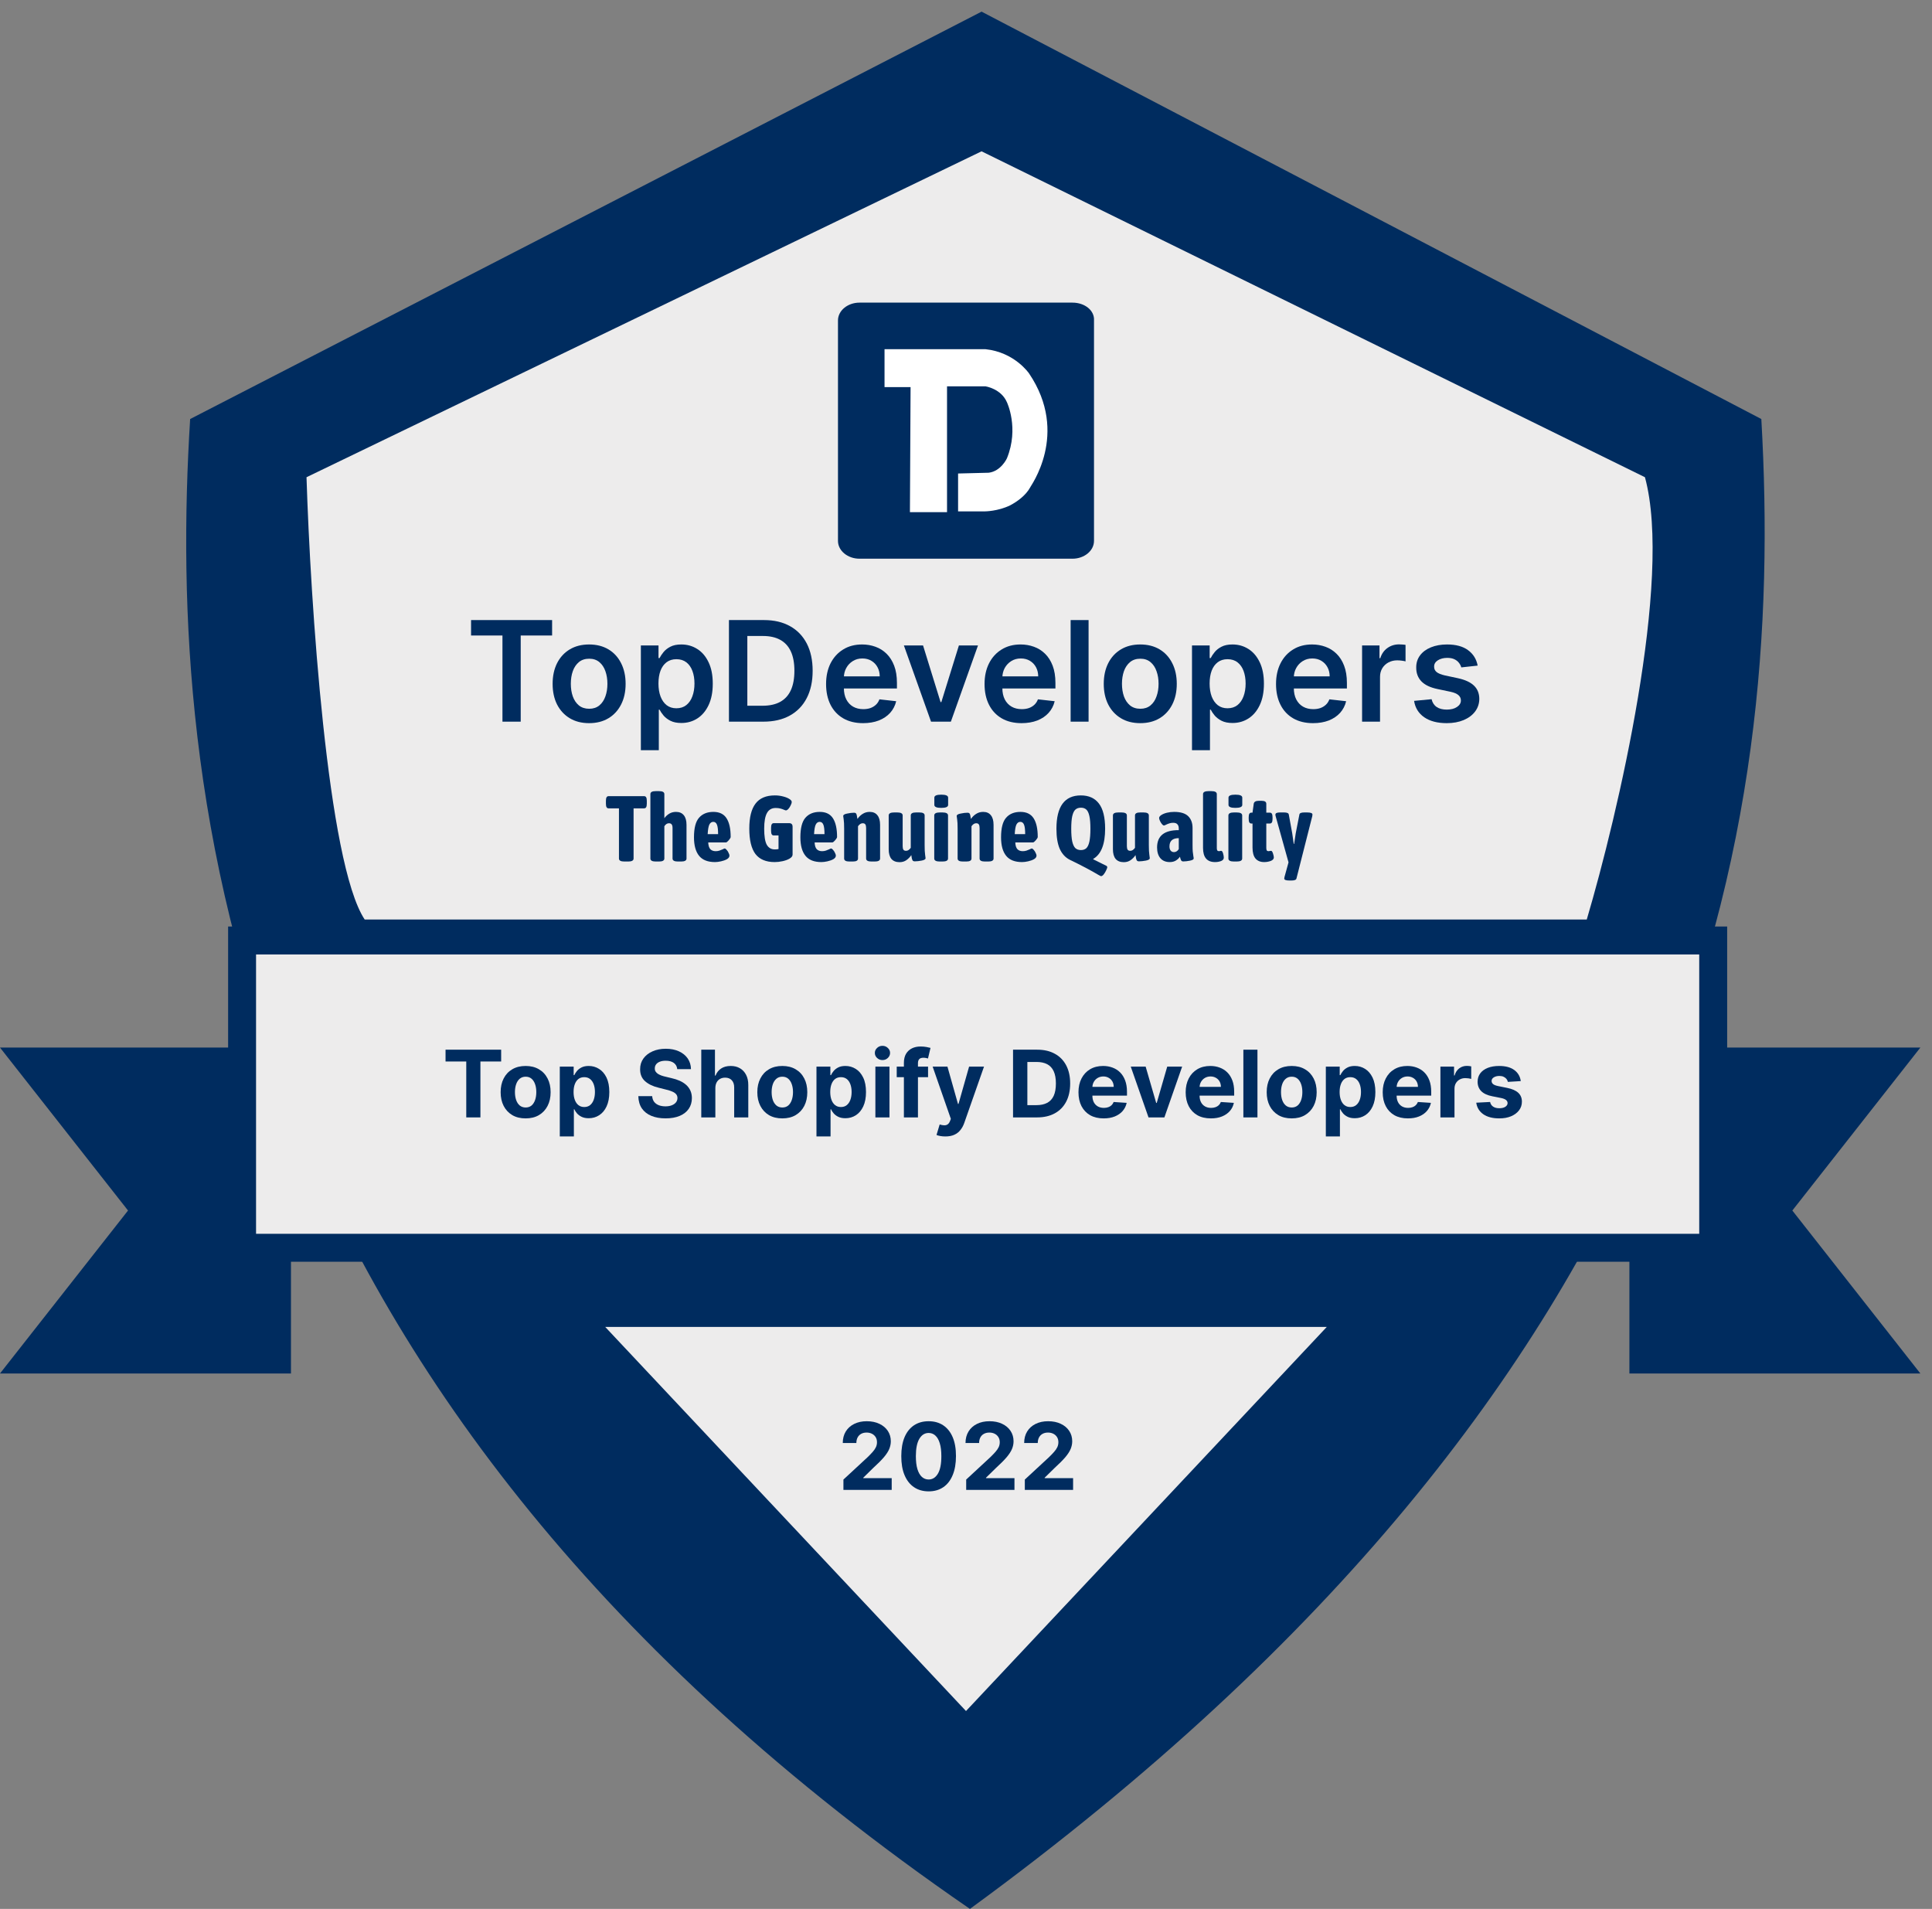 <svg xmlns="http://www.w3.org/2000/svg" width="83" height="82" viewBox="0 0 83 82" fill="none">
                  <rect x="0" y="0" width="83" height="82" fill="#808080" stroke="none"/>
                  <path d="M0 45H10V53.5H12.5V59H0L5.5 52L0 45Z" fill="#002C5F"></path>
                  <path d="M82.5 45H72.5V53.5H70V59H82.5L77 52L82.5 45Z" fill="#002C5F"></path>
                  <path d="M8.169 18L42.169 0.5L75.668 18C76.668 35.5 73.168 59 41.669 82C9.669 60 7.168 34 8.169 18Z" fill="#002C5F"></path>
                  <path d="M13.168 20.5L42.168 6.5L70.668 20.5C71.868 24.9 69.501 35 68.168 39.5H15.668C14.068 37.1 13.335 25.833 13.168 20.5Z" fill="#EDECEC"></path>
                  <rect x="10.4" y="40.4" width="63.2" height="13.2" fill="#EDECEC" stroke="#002C5F" stroke-width="1.2"></rect>
                  <path d="M57 57H26L41.5 73.5L57 57Z" fill="#EDECEC"></path>
                  <path d="M20.237 27.299V26.636H23.719V27.299H22.37V31H21.586V27.299H20.237Z" fill="#002C5F"></path>
                  <path d="M25.309 31.064C24.989 31.064 24.712 30.994 24.478 30.853C24.243 30.712 24.062 30.515 23.932 30.263C23.805 30.01 23.741 29.714 23.741 29.376C23.741 29.038 23.805 28.742 23.932 28.488C24.062 28.233 24.243 28.036 24.478 27.895C24.712 27.755 24.989 27.684 25.309 27.684C25.628 27.684 25.905 27.755 26.14 27.895C26.374 28.036 26.555 28.233 26.683 28.488C26.812 28.742 26.877 29.038 26.877 29.376C26.877 29.714 26.812 30.01 26.683 30.263C26.555 30.515 26.374 30.712 26.14 30.853C25.905 30.994 25.628 31.064 25.309 31.064ZM25.313 30.446C25.486 30.446 25.631 30.398 25.748 30.303C25.864 30.206 25.951 30.077 26.008 29.915C26.066 29.753 26.095 29.573 26.095 29.374C26.095 29.174 26.066 28.993 26.008 28.831C25.951 28.668 25.864 28.538 25.748 28.441C25.631 28.344 25.486 28.296 25.313 28.296C25.136 28.296 24.988 28.344 24.87 28.441C24.753 28.538 24.666 28.668 24.608 28.831C24.551 28.993 24.523 29.174 24.523 29.374C24.523 29.573 24.551 29.753 24.608 29.915C24.666 30.077 24.753 30.206 24.87 30.303C24.988 30.398 25.136 30.446 25.313 30.446Z" fill="#002C5F"></path>
                  <path d="M27.532 32.227V27.727H28.29V28.268H28.335C28.375 28.189 28.431 28.104 28.503 28.015C28.576 27.924 28.674 27.846 28.797 27.782C28.921 27.717 29.078 27.684 29.27 27.684C29.523 27.684 29.751 27.749 29.954 27.878C30.159 28.006 30.321 28.196 30.44 28.447C30.561 28.697 30.621 29.004 30.621 29.368C30.621 29.727 30.562 30.032 30.444 30.284C30.326 30.535 30.166 30.727 29.963 30.859C29.76 30.991 29.529 31.057 29.272 31.057C29.085 31.057 28.929 31.026 28.806 30.964C28.682 30.901 28.583 30.826 28.508 30.738C28.434 30.648 28.376 30.564 28.335 30.484H28.303V32.227H27.532ZM28.288 29.363C28.288 29.575 28.318 29.761 28.378 29.92C28.439 30.079 28.526 30.203 28.64 30.293C28.755 30.381 28.894 30.425 29.057 30.425C29.228 30.425 29.37 30.379 29.485 30.288C29.601 30.196 29.687 30.07 29.745 29.911C29.805 29.751 29.835 29.568 29.835 29.363C29.835 29.16 29.806 28.98 29.747 28.822C29.689 28.665 29.603 28.541 29.488 28.452C29.372 28.362 29.229 28.317 29.057 28.317C28.892 28.317 28.753 28.361 28.637 28.447C28.522 28.534 28.435 28.655 28.375 28.812C28.317 28.968 28.288 29.152 28.288 29.363Z" fill="#002C5F"></path>
                  <path d="M32.794 31H31.316V26.636H32.824C33.258 26.636 33.63 26.724 33.941 26.898C34.253 27.072 34.493 27.321 34.661 27.646C34.828 27.971 34.912 28.361 34.912 28.814C34.912 29.268 34.828 29.659 34.659 29.986C34.491 30.312 34.249 30.563 33.932 30.738C33.617 30.913 33.238 31 32.794 31ZM32.106 30.316H32.756C33.06 30.316 33.314 30.261 33.517 30.15C33.72 30.038 33.873 29.871 33.975 29.649C34.077 29.426 34.128 29.148 34.128 28.814C34.128 28.48 34.077 28.203 33.975 27.983C33.873 27.761 33.721 27.596 33.521 27.486C33.322 27.376 33.075 27.32 32.779 27.32H32.106V30.316Z" fill="#002C5F"></path>
                  <path d="M37.078 31.064C36.75 31.064 36.467 30.996 36.228 30.859C35.991 30.721 35.808 30.527 35.68 30.275C35.553 30.023 35.489 29.725 35.489 29.383C35.489 29.046 35.553 28.751 35.68 28.496C35.81 28.241 35.99 28.042 36.222 27.9C36.453 27.756 36.725 27.684 37.038 27.684C37.239 27.684 37.43 27.717 37.609 27.782C37.789 27.846 37.948 27.946 38.086 28.081C38.225 28.216 38.334 28.388 38.414 28.596C38.494 28.804 38.533 29.051 38.533 29.338V29.574H35.851V29.055H37.794C37.793 28.907 37.761 28.775 37.698 28.66C37.636 28.544 37.548 28.452 37.436 28.386C37.325 28.319 37.196 28.285 37.048 28.285C36.891 28.285 36.752 28.324 36.633 28.4C36.514 28.476 36.42 28.575 36.354 28.699C36.288 28.821 36.255 28.955 36.254 29.101V29.555C36.254 29.746 36.288 29.909 36.358 30.045C36.428 30.18 36.525 30.284 36.65 30.356C36.775 30.427 36.921 30.463 37.089 30.463C37.201 30.463 37.303 30.447 37.394 30.416C37.484 30.383 37.563 30.336 37.63 30.273C37.697 30.211 37.747 30.133 37.781 30.041L38.501 30.122C38.456 30.312 38.369 30.479 38.242 30.621C38.115 30.761 37.953 30.871 37.756 30.949C37.558 31.025 37.332 31.064 37.078 31.064Z" fill="#002C5F"></path>
                  <path d="M42.015 27.727L40.85 31H39.998L38.832 27.727H39.655L40.407 30.158H40.441L41.195 27.727H42.015Z" fill="#002C5F"></path>
                  <path d="M43.887 31.064C43.559 31.064 43.275 30.996 43.037 30.859C42.799 30.721 42.617 30.527 42.489 30.275C42.361 30.023 42.297 29.725 42.297 29.383C42.297 29.046 42.361 28.751 42.489 28.496C42.618 28.241 42.799 28.042 43.03 27.9C43.262 27.756 43.534 27.684 43.846 27.684C44.048 27.684 44.238 27.717 44.417 27.782C44.598 27.846 44.757 27.946 44.895 28.081C45.034 28.216 45.143 28.388 45.223 28.596C45.302 28.804 45.342 29.051 45.342 29.338V29.574H42.659V29.055H44.603C44.601 28.907 44.569 28.775 44.507 28.66C44.444 28.544 44.357 28.452 44.245 28.386C44.134 28.319 44.005 28.285 43.857 28.285C43.699 28.285 43.561 28.324 43.441 28.4C43.322 28.476 43.229 28.575 43.162 28.699C43.097 28.821 43.064 28.955 43.062 29.101V29.555C43.062 29.746 43.097 29.909 43.166 30.045C43.236 30.18 43.334 30.284 43.459 30.356C43.584 30.427 43.73 30.463 43.897 30.463C44.01 30.463 44.111 30.447 44.202 30.416C44.293 30.383 44.372 30.336 44.439 30.273C44.505 30.211 44.556 30.133 44.59 30.041L45.31 30.122C45.265 30.312 45.178 30.479 45.05 30.621C44.924 30.761 44.762 30.871 44.564 30.949C44.367 31.025 44.141 31.064 43.887 31.064Z" fill="#002C5F"></path>
                  <path d="M46.766 26.636V31H45.995V26.636H46.766Z" fill="#002C5F"></path>
                  <path d="M48.986 31.064C48.667 31.064 48.39 30.994 48.156 30.853C47.921 30.712 47.739 30.515 47.61 30.263C47.482 30.01 47.418 29.714 47.418 29.376C47.418 29.038 47.482 28.742 47.61 28.488C47.739 28.233 47.921 28.036 48.156 27.895C48.39 27.755 48.667 27.684 48.986 27.684C49.306 27.684 49.583 27.755 49.818 27.895C50.052 28.036 50.233 28.233 50.361 28.488C50.49 28.742 50.555 29.038 50.555 29.376C50.555 29.714 50.49 30.01 50.361 30.263C50.233 30.515 50.052 30.712 49.818 30.853C49.583 30.994 49.306 31.064 48.986 31.064ZM48.991 30.446C49.164 30.446 49.309 30.398 49.425 30.303C49.542 30.206 49.629 30.077 49.685 29.915C49.744 29.753 49.773 29.573 49.773 29.374C49.773 29.174 49.744 28.993 49.685 28.831C49.629 28.668 49.542 28.538 49.425 28.441C49.309 28.344 49.164 28.296 48.991 28.296C48.813 28.296 48.666 28.344 48.548 28.441C48.431 28.538 48.344 28.668 48.285 28.831C48.229 28.993 48.2 29.174 48.2 29.374C48.2 29.573 48.229 29.753 48.285 29.915C48.344 30.077 48.431 30.206 48.548 30.303C48.666 30.398 48.813 30.446 48.991 30.446Z" fill="#002C5F"></path>
                  <path d="M51.209 32.227V27.727H51.968V28.268H52.013C52.052 28.189 52.108 28.104 52.181 28.015C52.253 27.924 52.351 27.846 52.475 27.782C52.599 27.717 52.756 27.684 52.948 27.684C53.201 27.684 53.429 27.749 53.632 27.878C53.837 28.006 53.998 28.196 54.118 28.447C54.239 28.697 54.299 29.004 54.299 29.368C54.299 29.727 54.24 30.032 54.122 30.284C54.004 30.535 53.844 30.727 53.64 30.859C53.437 30.991 53.207 31.057 52.95 31.057C52.763 31.057 52.607 31.026 52.483 30.964C52.36 30.901 52.261 30.826 52.185 30.738C52.111 30.648 52.054 30.564 52.013 30.484H51.981V32.227H51.209ZM51.966 29.363C51.966 29.575 51.996 29.761 52.055 29.92C52.116 30.079 52.204 30.203 52.317 30.293C52.432 30.381 52.572 30.425 52.735 30.425C52.905 30.425 53.048 30.379 53.163 30.288C53.278 30.196 53.365 30.07 53.423 29.911C53.483 29.751 53.513 29.568 53.513 29.363C53.513 29.16 53.483 28.98 53.425 28.822C53.367 28.665 53.28 28.541 53.165 28.452C53.05 28.362 52.907 28.317 52.735 28.317C52.57 28.317 52.43 28.361 52.315 28.447C52.2 28.534 52.113 28.655 52.053 28.812C51.995 28.968 51.966 29.152 51.966 29.363Z" fill="#002C5F"></path>
                  <path d="M56.408 31.064C56.08 31.064 55.797 30.996 55.558 30.859C55.321 30.721 55.138 30.527 55.011 30.275C54.883 30.023 54.819 29.725 54.819 29.383C54.819 29.046 54.883 28.751 55.011 28.496C55.14 28.241 55.32 28.042 55.552 27.9C55.783 27.756 56.055 27.684 56.368 27.684C56.569 27.684 56.76 27.717 56.939 27.782C57.119 27.846 57.278 27.946 57.416 28.081C57.555 28.216 57.665 28.388 57.744 28.596C57.824 28.804 57.864 29.051 57.864 29.338V29.574H55.181V29.055H57.124C57.123 28.907 57.091 28.775 57.028 28.66C56.966 28.544 56.878 28.452 56.766 28.386C56.655 28.319 56.526 28.285 56.378 28.285C56.221 28.285 56.082 28.324 55.963 28.4C55.844 28.476 55.751 28.575 55.684 28.699C55.618 28.821 55.585 28.955 55.584 29.101V29.555C55.584 29.746 55.618 29.909 55.688 30.045C55.758 30.18 55.855 30.284 55.98 30.356C56.105 30.427 56.251 30.463 56.419 30.463C56.531 30.463 56.633 30.447 56.724 30.416C56.815 30.383 56.893 30.336 56.96 30.273C57.027 30.211 57.077 30.133 57.111 30.041L57.831 30.122C57.786 30.312 57.699 30.479 57.572 30.621C57.445 30.761 57.283 30.871 57.086 30.949C56.888 31.025 56.663 31.064 56.408 31.064Z" fill="#002C5F"></path>
                  <path d="M58.516 31V27.727H59.264V28.273H59.298C59.358 28.084 59.46 27.938 59.605 27.836C59.751 27.732 59.918 27.68 60.105 27.68C60.148 27.68 60.196 27.682 60.248 27.687C60.302 27.689 60.347 27.695 60.383 27.702V28.411C60.35 28.4 60.298 28.39 60.227 28.381C60.157 28.371 60.09 28.366 60.025 28.366C59.884 28.366 59.758 28.397 59.645 28.458C59.534 28.518 59.447 28.601 59.383 28.707C59.319 28.814 59.287 28.937 59.287 29.076V31H58.516Z" fill="#002C5F"></path>
                  <path d="M63.481 28.592L62.778 28.669C62.758 28.598 62.724 28.531 62.674 28.469C62.626 28.406 62.56 28.356 62.478 28.317C62.396 28.279 62.295 28.26 62.175 28.26C62.015 28.26 61.88 28.295 61.771 28.364C61.663 28.434 61.609 28.524 61.611 28.635C61.609 28.73 61.644 28.807 61.715 28.867C61.788 28.927 61.907 28.976 62.073 29.014L62.631 29.133C62.941 29.2 63.171 29.306 63.322 29.451C63.474 29.596 63.55 29.785 63.552 30.02C63.55 30.226 63.49 30.407 63.371 30.565C63.253 30.721 63.089 30.844 62.879 30.932C62.668 31.02 62.427 31.064 62.154 31.064C61.754 31.064 61.431 30.98 61.187 30.812C60.943 30.643 60.797 30.408 60.75 30.107L61.502 30.035C61.536 30.182 61.609 30.294 61.719 30.369C61.83 30.445 61.974 30.482 62.152 30.482C62.335 30.482 62.482 30.445 62.593 30.369C62.705 30.294 62.761 30.201 62.761 30.09C62.761 29.996 62.725 29.919 62.653 29.858C62.582 29.797 62.471 29.75 62.32 29.717L61.762 29.6C61.448 29.535 61.216 29.425 61.065 29.27C60.915 29.113 60.84 28.916 60.842 28.677C60.84 28.476 60.895 28.301 61.006 28.153C61.118 28.004 61.273 27.889 61.472 27.808C61.673 27.726 61.903 27.684 62.165 27.684C62.548 27.684 62.85 27.766 63.07 27.93C63.292 28.093 63.429 28.314 63.481 28.592Z" fill="#002C5F"></path>
                  <path d="M19.141 45.598V45.091H21.53V45.598H20.639V48H20.031V45.598H19.141Z" fill="#002C5F"></path>
                  <path d="M22.581 48.042C22.361 48.042 22.17 47.996 22.009 47.902C21.849 47.807 21.725 47.675 21.638 47.507C21.551 47.337 21.508 47.141 21.508 46.917C21.508 46.692 21.551 46.495 21.638 46.327C21.725 46.157 21.849 46.025 22.009 45.932C22.17 45.837 22.361 45.79 22.581 45.79C22.802 45.79 22.992 45.837 23.152 45.932C23.313 46.025 23.437 46.157 23.524 46.327C23.612 46.495 23.655 46.692 23.655 46.917C23.655 47.141 23.612 47.337 23.524 47.507C23.437 47.675 23.313 47.807 23.152 47.902C22.992 47.996 22.802 48.042 22.581 48.042ZM22.584 47.574C22.684 47.574 22.768 47.545 22.836 47.489C22.903 47.431 22.953 47.352 22.988 47.253C23.023 47.153 23.04 47.04 23.04 46.913C23.04 46.786 23.023 46.673 22.988 46.574C22.953 46.474 22.903 46.396 22.836 46.338C22.768 46.28 22.684 46.251 22.584 46.251C22.483 46.251 22.398 46.28 22.328 46.338C22.26 46.396 22.209 46.474 22.174 46.574C22.14 46.673 22.122 46.786 22.122 46.913C22.122 47.04 22.14 47.153 22.174 47.253C22.209 47.352 22.26 47.431 22.328 47.489C22.398 47.545 22.483 47.574 22.584 47.574Z" fill="#002C5F"></path>
                  <path d="M24.049 48.818V45.818H24.645V46.184H24.672C24.699 46.126 24.737 46.066 24.787 46.005C24.838 45.944 24.905 45.893 24.986 45.852C25.069 45.81 25.171 45.79 25.293 45.79C25.452 45.79 25.599 45.831 25.733 45.915C25.868 45.997 25.975 46.122 26.056 46.288C26.136 46.454 26.177 46.662 26.177 46.912C26.177 47.155 26.137 47.361 26.059 47.528C25.981 47.695 25.875 47.821 25.74 47.907C25.607 47.993 25.457 48.035 25.291 48.035C25.174 48.035 25.074 48.016 24.992 47.977C24.91 47.938 24.844 47.889 24.791 47.831C24.739 47.771 24.7 47.711 24.672 47.65H24.654V48.818H24.049ZM24.641 46.909C24.641 47.039 24.659 47.152 24.695 47.248C24.731 47.345 24.783 47.42 24.851 47.474C24.919 47.527 25.002 47.554 25.1 47.554C25.198 47.554 25.282 47.527 25.35 47.473C25.418 47.418 25.47 47.342 25.505 47.246C25.541 47.148 25.559 47.036 25.559 46.909C25.559 46.783 25.541 46.672 25.506 46.577C25.471 46.481 25.419 46.406 25.351 46.352C25.283 46.298 25.199 46.271 25.1 46.271C25.001 46.271 24.918 46.297 24.85 46.349C24.783 46.401 24.731 46.475 24.695 46.571C24.659 46.666 24.641 46.779 24.641 46.909Z" fill="#002C5F"></path>
                  <path d="M29.095 45.927C29.084 45.813 29.035 45.724 28.949 45.66C28.863 45.597 28.746 45.565 28.598 45.565C28.498 45.565 28.413 45.579 28.344 45.608C28.275 45.635 28.222 45.674 28.185 45.723C28.149 45.772 28.131 45.828 28.131 45.891C28.129 45.943 28.14 45.988 28.163 46.027C28.188 46.066 28.222 46.099 28.264 46.128C28.307 46.155 28.356 46.179 28.412 46.2C28.468 46.22 28.527 46.237 28.591 46.251L28.852 46.314C28.979 46.342 29.096 46.38 29.202 46.427C29.308 46.475 29.4 46.533 29.477 46.602C29.555 46.671 29.615 46.753 29.658 46.846C29.701 46.94 29.724 47.048 29.724 47.169C29.724 47.347 29.678 47.501 29.588 47.632C29.499 47.762 29.37 47.863 29.202 47.934C29.034 48.005 28.832 48.041 28.595 48.041C28.36 48.041 28.156 48.005 27.982 47.933C27.808 47.861 27.673 47.755 27.575 47.614C27.479 47.471 27.428 47.296 27.423 47.087H28.018C28.025 47.184 28.053 47.266 28.102 47.331C28.152 47.395 28.219 47.444 28.303 47.477C28.387 47.509 28.482 47.525 28.588 47.525C28.692 47.525 28.783 47.51 28.859 47.48C28.937 47.45 28.997 47.407 29.04 47.354C29.082 47.3 29.104 47.238 29.104 47.167C29.104 47.102 29.084 47.047 29.046 47.003C29.008 46.958 28.952 46.92 28.878 46.889C28.805 46.858 28.715 46.829 28.609 46.804L28.293 46.724C28.047 46.665 27.854 46.571 27.712 46.444C27.57 46.318 27.499 46.147 27.5 45.932C27.499 45.755 27.546 45.602 27.641 45.47C27.736 45.338 27.867 45.236 28.034 45.162C28.201 45.088 28.39 45.051 28.602 45.051C28.818 45.051 29.007 45.088 29.168 45.162C29.329 45.236 29.456 45.338 29.546 45.47C29.635 45.602 29.682 45.754 29.685 45.927H29.095Z" fill="#002C5F"></path>
                  <path d="M30.732 46.739V48H30.127V45.091H30.715V46.203H30.74C30.79 46.074 30.869 45.973 30.979 45.9C31.089 45.827 31.227 45.79 31.392 45.79C31.544 45.79 31.676 45.823 31.789 45.889C31.902 45.954 31.99 46.049 32.053 46.172C32.116 46.294 32.148 46.44 32.147 46.611V48H31.541V46.719C31.543 46.584 31.508 46.48 31.439 46.405C31.371 46.33 31.275 46.292 31.152 46.292C31.07 46.292 30.997 46.31 30.934 46.345C30.871 46.38 30.822 46.431 30.786 46.498C30.751 46.565 30.733 46.645 30.732 46.739Z" fill="#002C5F"></path>
                  <path d="M33.609 48.042C33.388 48.042 33.197 47.996 33.036 47.902C32.876 47.807 32.753 47.675 32.666 47.507C32.578 47.337 32.535 47.141 32.535 46.917C32.535 46.692 32.578 46.495 32.666 46.327C32.753 46.157 32.876 46.025 33.036 45.932C33.197 45.837 33.388 45.79 33.609 45.79C33.829 45.79 34.02 45.837 34.18 45.932C34.341 46.025 34.465 46.157 34.552 46.327C34.639 46.495 34.682 46.692 34.682 46.917C34.682 47.141 34.639 47.337 34.552 47.507C34.465 47.675 34.341 47.807 34.18 47.902C34.02 47.996 33.829 48.042 33.609 48.042ZM33.611 47.574C33.712 47.574 33.796 47.545 33.863 47.489C33.93 47.431 33.981 47.352 34.015 47.253C34.05 47.153 34.068 47.04 34.068 46.913C34.068 46.786 34.05 46.673 34.015 46.574C33.981 46.474 33.93 46.396 33.863 46.338C33.796 46.28 33.712 46.251 33.611 46.251C33.51 46.251 33.425 46.28 33.356 46.338C33.288 46.396 33.236 46.474 33.201 46.574C33.167 46.673 33.15 46.786 33.15 46.913C33.15 47.04 33.167 47.153 33.201 47.253C33.236 47.352 33.288 47.431 33.356 47.489C33.425 47.545 33.51 47.574 33.611 47.574Z" fill="#002C5F"></path>
                  <path d="M35.076 48.818V45.818H35.673V46.184H35.7C35.726 46.126 35.764 46.066 35.815 46.005C35.866 45.944 35.932 45.893 36.014 45.852C36.096 45.81 36.198 45.79 36.32 45.79C36.479 45.79 36.626 45.831 36.761 45.915C36.895 45.997 37.003 46.122 37.083 46.288C37.164 46.454 37.204 46.662 37.204 46.912C37.204 47.155 37.164 47.361 37.086 47.528C37.008 47.695 36.902 47.821 36.768 47.907C36.634 47.993 36.485 48.035 36.319 48.035C36.202 48.035 36.102 48.016 36.019 47.977C35.938 47.938 35.871 47.889 35.819 47.831C35.767 47.771 35.727 47.711 35.7 47.65H35.681V48.818H35.076ZM35.668 46.909C35.668 47.039 35.686 47.152 35.722 47.248C35.758 47.345 35.81 47.42 35.879 47.474C35.947 47.527 36.03 47.554 36.127 47.554C36.226 47.554 36.309 47.527 36.377 47.473C36.445 47.418 36.497 47.342 36.532 47.246C36.568 47.148 36.586 47.036 36.586 46.909C36.586 46.783 36.568 46.672 36.533 46.577C36.498 46.481 36.447 46.406 36.379 46.352C36.31 46.298 36.227 46.271 36.127 46.271C36.029 46.271 35.945 46.297 35.877 46.349C35.81 46.401 35.758 46.475 35.722 46.571C35.686 46.666 35.668 46.779 35.668 46.909Z" fill="#002C5F"></path>
                  <path d="M37.607 48V45.818H38.212V48H37.607ZM37.911 45.537C37.821 45.537 37.744 45.507 37.68 45.447C37.616 45.387 37.584 45.314 37.584 45.23C37.584 45.147 37.616 45.075 37.68 45.016C37.744 44.955 37.821 44.925 37.911 44.925C38.001 44.925 38.078 44.955 38.141 45.016C38.206 45.075 38.238 45.147 38.238 45.23C38.238 45.314 38.206 45.387 38.141 45.447C38.078 45.507 38.001 45.537 37.911 45.537Z" fill="#002C5F"></path>
                  <path d="M39.87 45.818V46.273H38.524V45.818H39.87ZM38.832 48V45.66C38.832 45.502 38.863 45.371 38.924 45.267C38.987 45.163 39.072 45.085 39.18 45.032C39.288 44.98 39.411 44.954 39.548 44.954C39.641 44.954 39.725 44.962 39.802 44.976C39.88 44.99 39.938 45.003 39.975 45.014L39.867 45.469C39.844 45.461 39.815 45.454 39.779 45.447C39.745 45.441 39.71 45.437 39.674 45.437C39.585 45.437 39.523 45.458 39.488 45.5C39.453 45.541 39.436 45.598 39.436 45.672V48H38.832Z" fill="#002C5F"></path>
                  <path d="M40.614 48.818C40.537 48.818 40.465 48.812 40.398 48.8C40.331 48.788 40.276 48.773 40.233 48.755L40.369 48.304C40.44 48.326 40.504 48.337 40.561 48.339C40.619 48.341 40.669 48.328 40.71 48.3C40.753 48.271 40.787 48.223 40.814 48.155L40.849 48.062L40.067 45.818H40.703L41.155 47.42H41.178L41.633 45.818H42.274L41.426 48.236C41.385 48.353 41.33 48.455 41.26 48.542C41.191 48.63 41.103 48.698 40.997 48.746C40.891 48.794 40.763 48.818 40.614 48.818Z" fill="#002C5F"></path>
                  <path d="M44.552 48H43.521V45.091H44.561C44.853 45.091 45.105 45.149 45.316 45.266C45.528 45.381 45.69 45.547 45.804 45.764C45.918 45.981 45.975 46.24 45.975 46.542C45.975 46.846 45.918 47.106 45.804 47.324C45.69 47.541 45.527 47.709 45.314 47.825C45.101 47.942 44.848 48 44.552 48ZM44.136 47.473H44.527C44.709 47.473 44.861 47.441 44.985 47.376C45.11 47.311 45.204 47.21 45.267 47.074C45.33 46.936 45.362 46.759 45.362 46.542C45.362 46.328 45.33 46.152 45.267 46.016C45.204 45.879 45.111 45.779 44.987 45.714C44.863 45.65 44.71 45.618 44.528 45.618H44.136V47.473Z" fill="#002C5F"></path>
                  <path d="M47.414 48.042C47.19 48.042 46.996 47.997 46.834 47.906C46.673 47.814 46.55 47.684 46.462 47.517C46.375 47.348 46.332 47.149 46.332 46.919C46.332 46.694 46.375 46.498 46.462 46.328C46.55 46.158 46.672 46.026 46.83 45.932C46.989 45.837 47.176 45.79 47.39 45.79C47.534 45.79 47.668 45.813 47.792 45.859C47.917 45.905 48.026 45.973 48.119 46.065C48.212 46.157 48.285 46.273 48.337 46.412C48.389 46.55 48.416 46.712 48.416 46.898V47.064H46.573V46.689H47.846C47.846 46.602 47.827 46.525 47.789 46.457C47.751 46.39 47.699 46.337 47.631 46.3C47.565 46.261 47.488 46.241 47.4 46.241C47.308 46.241 47.227 46.263 47.156 46.305C47.086 46.347 47.031 46.403 46.991 46.474C46.951 46.544 46.931 46.623 46.93 46.709V47.065C46.93 47.173 46.95 47.266 46.989 47.345C47.03 47.424 47.087 47.484 47.161 47.527C47.235 47.569 47.323 47.591 47.424 47.591C47.491 47.591 47.553 47.581 47.609 47.562C47.664 47.543 47.712 47.515 47.752 47.477C47.792 47.439 47.822 47.393 47.843 47.338L48.403 47.375C48.374 47.509 48.316 47.627 48.228 47.727C48.141 47.827 48.028 47.904 47.89 47.96C47.753 48.015 47.594 48.042 47.414 48.042Z" fill="#002C5F"></path>
                  <path d="M50.786 45.818L50.023 48H49.341L48.578 45.818H49.218L49.671 47.379H49.694L50.145 45.818H50.786Z" fill="#002C5F"></path>
                  <path d="M52.02 48.042C51.795 48.042 51.602 47.997 51.44 47.906C51.279 47.814 51.155 47.684 51.068 47.517C50.981 47.348 50.937 47.149 50.937 46.919C50.937 46.694 50.981 46.498 51.068 46.328C51.155 46.158 51.278 46.026 51.436 45.932C51.595 45.837 51.781 45.79 51.995 45.79C52.139 45.79 52.273 45.813 52.397 45.859C52.522 45.905 52.631 45.973 52.724 46.065C52.818 46.157 52.891 46.273 52.943 46.412C52.995 46.55 53.021 46.712 53.021 46.898V47.064H51.179V46.689H52.451C52.451 46.602 52.432 46.525 52.395 46.457C52.357 46.39 52.304 46.337 52.237 46.3C52.171 46.261 52.093 46.241 52.005 46.241C51.913 46.241 51.832 46.263 51.761 46.305C51.691 46.347 51.636 46.403 51.596 46.474C51.556 46.544 51.536 46.623 51.535 46.709V47.065C51.535 47.173 51.555 47.266 51.595 47.345C51.636 47.424 51.693 47.484 51.767 47.527C51.841 47.569 51.928 47.591 52.029 47.591C52.097 47.591 52.158 47.581 52.214 47.562C52.27 47.543 52.318 47.515 52.358 47.477C52.397 47.439 52.428 47.393 52.449 47.338L53.008 47.375C52.98 47.509 52.922 47.627 52.834 47.727C52.746 47.827 52.634 47.904 52.495 47.96C52.358 48.015 52.2 48.042 52.02 48.042Z" fill="#002C5F"></path>
                  <path d="M54.021 45.091V48H53.416V45.091H54.021Z" fill="#002C5F"></path>
                  <path d="M55.492 48.042C55.271 48.042 55.08 47.996 54.919 47.902C54.759 47.807 54.635 47.675 54.548 47.507C54.461 47.337 54.418 47.141 54.418 46.917C54.418 46.692 54.461 46.495 54.548 46.327C54.635 46.157 54.759 46.025 54.919 45.932C55.08 45.837 55.271 45.79 55.492 45.79C55.712 45.79 55.903 45.837 56.062 45.932C56.224 46.025 56.347 46.157 56.435 46.327C56.522 46.495 56.565 46.692 56.565 46.917C56.565 47.141 56.522 47.337 56.435 47.507C56.347 47.675 56.224 47.807 56.062 47.902C55.903 47.996 55.712 48.042 55.492 48.042ZM55.494 47.574C55.595 47.574 55.678 47.545 55.746 47.489C55.813 47.431 55.864 47.352 55.898 47.253C55.933 47.153 55.95 47.04 55.95 46.913C55.95 46.786 55.933 46.673 55.898 46.574C55.864 46.474 55.813 46.396 55.746 46.338C55.678 46.28 55.595 46.251 55.494 46.251C55.393 46.251 55.308 46.28 55.239 46.338C55.17 46.396 55.119 46.474 55.084 46.574C55.05 46.673 55.033 46.786 55.033 46.913C55.033 47.04 55.05 47.153 55.084 47.253C55.119 47.352 55.17 47.431 55.239 47.489C55.308 47.545 55.393 47.574 55.494 47.574Z" fill="#002C5F"></path>
                  <path d="M56.959 48.818V45.818H57.555V46.184H57.582C57.609 46.126 57.647 46.066 57.697 46.005C57.749 45.944 57.815 45.893 57.896 45.852C57.979 45.81 58.081 45.79 58.203 45.79C58.362 45.79 58.509 45.831 58.644 45.915C58.778 45.997 58.885 46.122 58.966 46.288C59.046 46.454 59.087 46.662 59.087 46.912C59.087 47.155 59.047 47.361 58.969 47.528C58.891 47.695 58.785 47.821 58.651 47.907C58.517 47.993 58.367 48.035 58.202 48.035C58.084 48.035 57.984 48.016 57.902 47.977C57.821 47.938 57.754 47.889 57.702 47.831C57.65 47.771 57.61 47.711 57.582 47.65H57.564V48.818H56.959ZM57.551 46.909C57.551 47.039 57.569 47.152 57.605 47.248C57.641 47.345 57.693 47.42 57.761 47.474C57.83 47.527 57.912 47.554 58.01 47.554C58.108 47.554 58.192 47.527 58.26 47.473C58.328 47.418 58.38 47.342 58.415 47.246C58.451 47.148 58.469 47.036 58.469 46.909C58.469 46.783 58.451 46.672 58.416 46.577C58.381 46.481 58.33 46.406 58.261 46.352C58.193 46.298 58.109 46.271 58.01 46.271C57.911 46.271 57.828 46.297 57.76 46.349C57.693 46.401 57.641 46.475 57.605 46.571C57.569 46.666 57.551 46.779 57.551 46.909Z" fill="#002C5F"></path>
                  <path d="M60.484 48.042C60.26 48.042 60.067 47.997 59.905 47.906C59.744 47.814 59.62 47.684 59.533 47.517C59.446 47.348 59.402 47.149 59.402 46.919C59.402 46.694 59.446 46.498 59.533 46.328C59.62 46.158 59.742 46.026 59.901 45.932C60.06 45.837 60.246 45.79 60.46 45.79C60.604 45.79 60.738 45.813 60.862 45.859C60.987 45.905 61.096 45.973 61.189 46.065C61.283 46.157 61.356 46.273 61.408 46.412C61.46 46.55 61.486 46.712 61.486 46.898V47.064H59.644V46.689H60.916C60.916 46.602 60.897 46.525 60.859 46.457C60.822 46.39 60.769 46.337 60.702 46.3C60.635 46.261 60.558 46.241 60.47 46.241C60.378 46.241 60.297 46.263 60.226 46.305C60.156 46.347 60.101 46.403 60.061 46.474C60.021 46.544 60.001 46.623 60 46.709V47.065C60 47.173 60.02 47.266 60.06 47.345C60.1 47.424 60.158 47.484 60.231 47.527C60.305 47.569 60.393 47.591 60.494 47.591C60.562 47.591 60.623 47.581 60.679 47.562C60.735 47.543 60.783 47.515 60.822 47.477C60.862 47.439 60.892 47.393 60.913 47.338L61.473 47.375C61.445 47.509 61.386 47.627 61.298 47.727C61.211 47.827 61.099 47.904 60.96 47.96C60.823 48.015 60.664 48.042 60.484 48.042Z" fill="#002C5F"></path>
                  <path d="M61.881 48V45.818H62.467V46.199H62.49C62.53 46.063 62.597 45.961 62.69 45.892C62.784 45.822 62.892 45.787 63.014 45.787C63.044 45.787 63.077 45.789 63.112 45.792C63.147 45.796 63.178 45.801 63.205 45.808V46.345C63.176 46.337 63.137 46.329 63.087 46.322C63.036 46.316 62.99 46.312 62.949 46.312C62.86 46.312 62.78 46.332 62.71 46.371C62.641 46.408 62.586 46.462 62.545 46.53C62.506 46.598 62.486 46.676 62.486 46.766V48H61.881Z" fill="#002C5F"></path>
                  <path d="M65.333 46.44L64.779 46.474C64.769 46.427 64.749 46.384 64.718 46.346C64.686 46.308 64.645 46.277 64.594 46.254C64.544 46.23 64.484 46.219 64.414 46.219C64.32 46.219 64.241 46.239 64.177 46.278C64.112 46.317 64.08 46.369 64.08 46.434C64.08 46.487 64.101 46.531 64.142 46.567C64.184 46.603 64.256 46.632 64.357 46.653L64.752 46.733C64.964 46.776 65.122 46.846 65.226 46.943C65.33 47.04 65.382 47.166 65.382 47.324C65.382 47.467 65.34 47.592 65.256 47.7C65.173 47.808 65.058 47.892 64.912 47.953C64.767 48.013 64.6 48.042 64.411 48.042C64.122 48.042 63.892 47.982 63.721 47.862C63.55 47.741 63.45 47.576 63.421 47.368L64.016 47.337C64.034 47.425 64.078 47.492 64.147 47.538C64.216 47.584 64.304 47.606 64.412 47.606C64.518 47.606 64.604 47.586 64.668 47.545C64.733 47.504 64.766 47.45 64.767 47.385C64.766 47.33 64.743 47.285 64.698 47.25C64.652 47.214 64.582 47.186 64.488 47.167L64.11 47.092C63.897 47.05 63.738 46.976 63.634 46.871C63.531 46.766 63.479 46.632 63.479 46.469C63.479 46.328 63.517 46.208 63.593 46.106C63.669 46.005 63.777 45.927 63.915 45.872C64.054 45.817 64.217 45.79 64.404 45.79C64.679 45.79 64.896 45.848 65.054 45.964C65.213 46.081 65.306 46.239 65.333 46.44Z" fill="#002C5F"></path>
                  <path d="M36.234 64V63.557L37.27 62.598C37.358 62.513 37.432 62.436 37.492 62.368C37.552 62.3 37.598 62.233 37.629 62.167C37.66 62.101 37.676 62.03 37.676 61.953C37.676 61.868 37.657 61.794 37.618 61.733C37.579 61.67 37.526 61.623 37.459 61.589C37.392 61.555 37.315 61.538 37.23 61.538C37.141 61.538 37.063 61.556 36.997 61.592C36.931 61.628 36.88 61.68 36.844 61.747C36.808 61.814 36.79 61.894 36.79 61.987H36.206C36.206 61.797 36.249 61.632 36.335 61.491C36.421 61.351 36.542 61.243 36.697 61.166C36.853 61.089 37.032 61.051 37.234 61.051C37.443 61.051 37.624 61.088 37.778 61.162C37.934 61.235 38.054 61.336 38.141 61.466C38.227 61.596 38.27 61.744 38.27 61.912C38.27 62.022 38.248 62.13 38.205 62.237C38.162 62.344 38.086 62.463 37.976 62.594C37.866 62.723 37.711 62.879 37.511 63.061L37.087 63.477V63.497H38.308V64H36.234Z" fill="#002C5F"></path>
                  <path d="M39.895 64.064C39.65 64.063 39.44 64.003 39.264 63.883C39.089 63.764 38.954 63.591 38.859 63.365C38.765 63.139 38.719 62.866 38.72 62.548C38.72 62.231 38.767 61.961 38.86 61.737C38.955 61.514 39.09 61.344 39.265 61.227C39.441 61.11 39.651 61.051 39.895 61.051C40.138 61.051 40.347 61.11 40.522 61.227C40.699 61.345 40.834 61.515 40.929 61.739C41.023 61.961 41.07 62.231 41.069 62.548C41.069 62.867 41.022 63.14 40.927 63.366C40.834 63.593 40.699 63.766 40.524 63.885C40.349 64.004 40.139 64.064 39.895 64.064ZM39.895 63.554C40.061 63.554 40.194 63.47 40.294 63.302C40.393 63.135 40.442 62.883 40.441 62.548C40.441 62.328 40.419 62.144 40.373 61.997C40.329 61.85 40.265 61.74 40.183 61.666C40.101 61.592 40.005 61.555 39.895 61.555C39.729 61.555 39.596 61.638 39.497 61.804C39.397 61.97 39.347 62.218 39.346 62.548C39.346 62.772 39.368 62.958 39.413 63.108C39.459 63.257 39.522 63.368 39.605 63.443C39.687 63.517 39.784 63.554 39.895 63.554Z" fill="#002C5F"></path>
                  <path d="M41.508 64V63.557L42.543 62.598C42.631 62.513 42.705 62.436 42.765 62.368C42.825 62.3 42.871 62.233 42.903 62.167C42.934 62.101 42.95 62.03 42.95 61.953C42.95 61.868 42.93 61.794 42.891 61.733C42.852 61.67 42.8 61.623 42.732 61.589C42.665 61.555 42.589 61.538 42.504 61.538C42.414 61.538 42.337 61.556 42.271 61.592C42.204 61.628 42.153 61.68 42.117 61.747C42.081 61.814 42.063 61.894 42.063 61.987H41.479C41.479 61.797 41.523 61.632 41.609 61.491C41.695 61.351 41.816 61.243 41.971 61.166C42.126 61.089 42.305 61.051 42.508 61.051C42.716 61.051 42.898 61.088 43.052 61.162C43.207 61.235 43.328 61.336 43.414 61.466C43.5 61.596 43.543 61.744 43.543 61.912C43.543 62.022 43.522 62.13 43.478 62.237C43.435 62.344 43.359 62.463 43.249 62.594C43.139 62.723 42.985 62.879 42.785 63.061L42.36 63.477V63.497H43.582V64H41.508Z" fill="#002C5F"></path>
                  <path d="M44.027 64V63.557L45.063 62.598C45.151 62.513 45.225 62.436 45.284 62.368C45.345 62.3 45.391 62.233 45.422 62.167C45.453 62.101 45.469 62.03 45.469 61.953C45.469 61.868 45.45 61.794 45.411 61.733C45.372 61.67 45.319 61.623 45.252 61.589C45.184 61.555 45.108 61.538 45.023 61.538C44.934 61.538 44.856 61.556 44.79 61.592C44.724 61.628 44.673 61.68 44.637 61.747C44.601 61.814 44.583 61.894 44.583 61.987H43.999C43.999 61.797 44.042 61.632 44.128 61.491C44.214 61.351 44.335 61.243 44.49 61.166C44.646 61.089 44.825 61.051 45.027 61.051C45.236 61.051 45.417 61.088 45.571 61.162C45.727 61.235 45.847 61.336 45.934 61.466C46.02 61.596 46.063 61.744 46.063 61.912C46.063 62.022 46.041 62.13 45.998 62.237C45.955 62.344 45.879 62.463 45.769 62.594C45.659 62.723 45.504 62.879 45.304 63.061L44.88 63.477V63.497H46.101V64H44.027Z" fill="#002C5F"></path>
                  <path d="M26.823 37.008C26.668 37.008 26.591 36.965 26.591 36.88V34.724H26.147C26.107 34.724 26.077 34.708 26.059 34.676C26.04 34.644 26.031 34.593 26.031 34.524V34.4C26.031 34.331 26.04 34.28 26.059 34.248C26.077 34.216 26.107 34.2 26.147 34.2H27.667C27.709 34.2 27.74 34.216 27.759 34.248C27.777 34.28 27.787 34.331 27.787 34.4V34.524C27.787 34.593 27.777 34.644 27.759 34.676C27.74 34.708 27.709 34.724 27.667 34.724H27.219V36.88C27.219 36.965 27.141 37.008 26.987 37.008H26.823Z" fill="#002C5F"></path>
                  <path d="M28.173 37.008C28.018 37.008 27.941 36.965 27.941 36.88V34.112C27.941 34.026 28.018 33.984 28.173 33.984H28.309C28.463 33.984 28.541 34.026 28.541 34.112V35.148C28.599 35.068 28.67 35.002 28.753 34.952C28.838 34.901 28.934 34.876 29.041 34.876C29.188 34.876 29.299 34.924 29.377 35.02C29.454 35.113 29.493 35.251 29.493 35.432V36.88C29.493 36.965 29.416 37.008 29.261 37.008H29.125C28.97 37.008 28.893 36.965 28.893 36.88V35.568C28.893 35.498 28.881 35.448 28.857 35.416C28.833 35.381 28.793 35.364 28.737 35.364C28.662 35.364 28.597 35.407 28.541 35.492V36.88C28.541 36.965 28.463 37.008 28.309 37.008H28.173Z" fill="#002C5F"></path>
                  <path d="M30.718 37.032C30.409 37.032 30.181 36.943 30.034 36.764C29.888 36.583 29.814 36.317 29.814 35.968C29.814 35.573 29.886 35.293 30.03 35.128C30.177 34.96 30.382 34.876 30.646 34.876C30.908 34.876 31.097 34.968 31.214 35.152C31.332 35.336 31.39 35.602 31.39 35.952C31.39 35.984 31.362 36.032 31.306 36.096C31.253 36.157 31.213 36.188 31.186 36.188H30.426C30.432 36.324 30.462 36.421 30.518 36.48C30.574 36.536 30.65 36.564 30.746 36.564C30.805 36.564 30.858 36.556 30.906 36.54C30.954 36.524 31.001 36.505 31.046 36.484C31.092 36.46 31.12 36.448 31.13 36.448C31.157 36.448 31.186 36.468 31.218 36.508C31.253 36.545 31.281 36.589 31.302 36.64C31.326 36.688 31.338 36.725 31.338 36.752C31.338 36.813 31.302 36.865 31.23 36.908C31.158 36.948 31.073 36.978 30.974 37C30.878 37.021 30.793 37.032 30.718 37.032ZM30.85 35.832C30.85 35.642 30.834 35.508 30.802 35.428C30.77 35.345 30.717 35.304 30.642 35.304C30.57 35.304 30.514 35.343 30.474 35.42C30.437 35.497 30.413 35.635 30.402 35.832H30.85Z" fill="#002C5F"></path>
                  <path d="M33.901 35.36C33.952 35.36 33.989 35.373 34.014 35.4C34.038 35.424 34.05 35.464 34.05 35.52V36.712C34.05 36.773 34.008 36.829 33.925 36.88C33.846 36.928 33.745 36.965 33.626 36.992C33.505 37.019 33.391 37.032 33.282 37.032C32.908 37.032 32.632 36.916 32.453 36.684C32.278 36.449 32.19 36.085 32.19 35.592C32.19 35.112 32.279 34.755 32.458 34.52C32.636 34.285 32.913 34.168 33.289 34.168C33.41 34.168 33.526 34.182 33.638 34.212C33.749 34.239 33.84 34.275 33.91 34.32C33.979 34.362 34.014 34.407 34.014 34.452C34.014 34.486 33.999 34.533 33.969 34.592C33.943 34.651 33.91 34.703 33.87 34.748C33.83 34.791 33.794 34.812 33.761 34.812C33.751 34.812 33.723 34.803 33.678 34.784C33.632 34.763 33.581 34.745 33.526 34.732C33.469 34.716 33.403 34.708 33.325 34.708C33.155 34.708 33.029 34.78 32.95 34.924C32.87 35.068 32.83 35.292 32.83 35.596C32.83 35.921 32.867 36.152 32.941 36.288C33.019 36.421 33.132 36.488 33.282 36.488C33.346 36.488 33.4 36.483 33.446 36.472V35.888H33.242C33.202 35.888 33.172 35.872 33.154 35.84C33.135 35.808 33.126 35.757 33.126 35.688V35.56C33.126 35.49 33.135 35.44 33.154 35.408C33.172 35.376 33.202 35.36 33.242 35.36H33.901Z" fill="#002C5F"></path>
                  <path d="M35.289 37.032C34.979 37.032 34.751 36.943 34.605 36.764C34.458 36.583 34.385 36.317 34.385 35.968C34.385 35.573 34.457 35.293 34.601 35.128C34.747 34.96 34.953 34.876 35.217 34.876C35.478 34.876 35.667 34.968 35.785 35.152C35.902 35.336 35.961 35.602 35.961 35.952C35.961 35.984 35.933 36.032 35.877 36.096C35.823 36.157 35.783 36.188 35.757 36.188H34.997C35.002 36.324 35.033 36.421 35.089 36.48C35.145 36.536 35.221 36.564 35.317 36.564C35.375 36.564 35.429 36.556 35.477 36.54C35.525 36.524 35.571 36.505 35.617 36.484C35.662 36.46 35.69 36.448 35.701 36.448C35.727 36.448 35.757 36.468 35.789 36.508C35.823 36.545 35.851 36.589 35.873 36.64C35.897 36.688 35.909 36.725 35.909 36.752C35.909 36.813 35.873 36.865 35.801 36.908C35.729 36.948 35.643 36.978 35.545 37C35.449 37.021 35.363 37.032 35.289 37.032ZM35.421 35.832C35.421 35.642 35.405 35.508 35.373 35.428C35.341 35.345 35.287 35.304 35.213 35.304C35.141 35.304 35.085 35.343 35.045 35.42C35.007 35.497 34.983 35.635 34.973 35.832H35.421Z" fill="#002C5F"></path>
                  <path d="M36.493 37.008C36.341 37.008 36.265 36.965 36.265 36.88V35.604C36.265 35.414 36.258 35.28 36.245 35.2C36.232 35.12 36.225 35.071 36.225 35.052C36.225 35.004 36.281 34.969 36.393 34.948C36.505 34.924 36.602 34.912 36.685 34.912C36.736 34.912 36.769 34.926 36.785 34.956C36.801 34.985 36.812 35.024 36.817 35.072C36.825 35.117 36.832 35.153 36.837 35.18C36.896 35.092 36.969 35.02 37.057 34.964C37.148 34.905 37.249 34.876 37.361 34.876C37.508 34.876 37.618 34.924 37.693 35.02C37.77 35.113 37.809 35.251 37.809 35.432V36.88C37.809 36.965 37.732 37.008 37.577 37.008H37.441C37.286 37.008 37.209 36.965 37.209 36.88V35.568C37.209 35.498 37.198 35.448 37.177 35.416C37.156 35.381 37.117 35.364 37.061 35.364C36.989 35.364 36.922 35.407 36.861 35.492V36.88C36.861 36.922 36.842 36.955 36.805 36.976C36.768 36.997 36.71 37.008 36.633 37.008H36.493Z" fill="#002C5F"></path>
                  <path d="M38.647 37.036C38.492 37.036 38.375 36.989 38.295 36.896C38.217 36.8 38.179 36.661 38.179 36.48V35.028C38.179 34.943 38.256 34.9 38.411 34.9H38.547C38.701 34.9 38.779 34.943 38.779 35.028V36.348C38.779 36.414 38.789 36.465 38.811 36.5C38.832 36.532 38.871 36.548 38.927 36.548C38.999 36.548 39.065 36.505 39.127 36.42V35.028C39.127 34.985 39.145 34.953 39.183 34.932C39.22 34.91 39.277 34.9 39.355 34.9H39.495C39.647 34.9 39.723 34.943 39.723 35.028V36.304C39.723 36.493 39.729 36.629 39.743 36.712C39.756 36.794 39.763 36.845 39.763 36.864C39.763 36.912 39.707 36.947 39.595 36.968C39.483 36.989 39.385 37 39.303 37C39.252 37 39.219 36.985 39.203 36.956C39.187 36.926 39.175 36.889 39.167 36.844C39.161 36.796 39.156 36.758 39.151 36.732C39.092 36.82 39.02 36.893 38.935 36.952C38.852 37.008 38.756 37.036 38.647 37.036Z" fill="#002C5F"></path>
                  <path d="M40.376 37.008C40.216 37.008 40.136 36.965 40.136 36.88V35.028C40.136 34.943 40.216 34.9 40.376 34.9H40.488C40.648 34.9 40.728 34.943 40.728 35.028V36.88C40.728 36.965 40.648 37.008 40.488 37.008H40.376ZM40.436 34.704C40.239 34.704 40.14 34.661 40.14 34.576V34.264C40.14 34.178 40.239 34.136 40.436 34.136C40.634 34.136 40.732 34.178 40.732 34.264V34.576C40.732 34.661 40.634 34.704 40.436 34.704Z" fill="#002C5F"></path>
                  <path d="M41.368 37.008C41.216 37.008 41.14 36.965 41.14 36.88V35.604C41.14 35.414 41.133 35.28 41.12 35.2C41.107 35.12 41.1 35.071 41.1 35.052C41.1 35.004 41.156 34.969 41.268 34.948C41.38 34.924 41.477 34.912 41.56 34.912C41.611 34.912 41.644 34.926 41.66 34.956C41.676 34.985 41.687 35.024 41.692 35.072C41.7 35.117 41.707 35.153 41.712 35.18C41.771 35.092 41.844 35.02 41.932 34.964C42.023 34.905 42.124 34.876 42.236 34.876C42.383 34.876 42.493 34.924 42.568 35.02C42.645 35.113 42.684 35.251 42.684 35.432V36.88C42.684 36.965 42.607 37.008 42.452 37.008H42.316C42.161 37.008 42.084 36.965 42.084 36.88V35.568C42.084 35.498 42.073 35.448 42.052 35.416C42.031 35.381 41.992 35.364 41.936 35.364C41.864 35.364 41.797 35.407 41.736 35.492V36.88C41.736 36.922 41.717 36.955 41.68 36.976C41.643 36.997 41.585 37.008 41.508 37.008H41.368Z" fill="#002C5F"></path>
                  <path d="M43.91 37.032C43.6 37.032 43.372 36.943 43.226 36.764C43.079 36.583 43.006 36.317 43.006 35.968C43.006 35.573 43.078 35.293 43.222 35.128C43.368 34.96 43.574 34.876 43.838 34.876C44.099 34.876 44.288 34.968 44.406 35.152C44.523 35.336 44.582 35.602 44.582 35.952C44.582 35.984 44.554 36.032 44.498 36.096C44.444 36.157 44.404 36.188 44.378 36.188H43.618C43.623 36.324 43.654 36.421 43.71 36.48C43.766 36.536 43.842 36.564 43.938 36.564C43.996 36.564 44.05 36.556 44.098 36.54C44.146 36.524 44.192 36.505 44.238 36.484C44.283 36.46 44.311 36.448 44.322 36.448C44.348 36.448 44.378 36.468 44.41 36.508C44.444 36.545 44.472 36.589 44.494 36.64C44.518 36.688 44.53 36.725 44.53 36.752C44.53 36.813 44.494 36.865 44.422 36.908C44.35 36.948 44.264 36.978 44.166 37C44.07 37.021 43.984 37.032 43.91 37.032ZM44.042 35.832C44.042 35.642 44.026 35.508 43.994 35.428C43.962 35.345 43.908 35.304 43.834 35.304C43.762 35.304 43.706 35.343 43.666 35.42C43.628 35.497 43.604 35.635 43.594 35.832H44.042Z" fill="#002C5F"></path>
                  <path d="M47.301 37.636C47.29 37.636 47.272 37.628 47.245 37.612C47.218 37.599 47.198 37.588 47.185 37.58C46.878 37.396 46.472 37.181 45.965 36.936C45.773 36.84 45.628 36.684 45.529 36.468C45.433 36.249 45.385 35.96 45.385 35.6C45.385 34.645 45.734 34.168 46.433 34.168C46.774 34.168 47.033 34.284 47.209 34.516C47.388 34.748 47.477 35.109 47.477 35.6C47.477 36.267 47.306 36.699 46.965 36.896V36.912L47.521 37.188C47.553 37.201 47.569 37.225 47.569 37.26C47.566 37.284 47.55 37.327 47.521 37.388C47.492 37.452 47.457 37.509 47.417 37.56C47.377 37.611 47.338 37.636 47.301 37.636ZM46.437 36.516C46.533 36.516 46.61 36.489 46.669 36.436C46.728 36.38 46.772 36.285 46.801 36.152C46.83 36.019 46.845 35.834 46.845 35.6C46.845 35.368 46.83 35.187 46.801 35.056C46.772 34.922 46.728 34.829 46.669 34.776C46.61 34.722 46.533 34.696 46.437 34.696C46.341 34.696 46.262 34.722 46.201 34.776C46.142 34.829 46.097 34.922 46.065 35.056C46.036 35.187 46.021 35.368 46.021 35.6C46.021 35.834 46.036 36.019 46.065 36.152C46.097 36.285 46.142 36.38 46.201 36.436C46.262 36.489 46.341 36.516 46.437 36.516Z" fill="#002C5F"></path>
                  <path d="M48.279 37.036C48.125 37.036 48.008 36.989 47.928 36.896C47.85 36.8 47.812 36.661 47.812 36.48V35.028C47.812 34.943 47.889 34.9 48.044 34.9H48.179C48.334 34.9 48.411 34.943 48.411 35.028V36.348C48.411 36.414 48.422 36.465 48.444 36.5C48.465 36.532 48.504 36.548 48.559 36.548C48.632 36.548 48.698 36.505 48.76 36.42V35.028C48.76 34.985 48.778 34.953 48.816 34.932C48.853 34.91 48.91 34.9 48.987 34.9H49.127C49.279 34.9 49.355 34.943 49.355 35.028V36.304C49.355 36.493 49.362 36.629 49.376 36.712C49.389 36.794 49.395 36.845 49.395 36.864C49.395 36.912 49.34 36.947 49.227 36.968C49.115 36.989 49.018 37 48.935 37C48.885 37 48.852 36.985 48.836 36.956C48.819 36.926 48.807 36.889 48.8 36.844C48.794 36.796 48.789 36.758 48.783 36.732C48.725 36.82 48.653 36.893 48.568 36.952C48.485 37.008 48.389 37.036 48.279 37.036Z" fill="#002C5F"></path>
                  <path d="M50.257 37.032C50.081 37.032 49.945 36.976 49.849 36.864C49.756 36.752 49.709 36.599 49.709 36.404C49.709 35.905 50.02 35.657 50.641 35.66V35.596C50.641 35.511 50.621 35.448 50.581 35.408C50.544 35.365 50.483 35.344 50.397 35.344C50.339 35.344 50.286 35.352 50.241 35.368C50.196 35.381 50.145 35.401 50.089 35.428C50.052 35.449 50.024 35.46 50.005 35.46C49.978 35.46 49.949 35.44 49.917 35.4C49.885 35.36 49.857 35.315 49.833 35.264C49.809 35.211 49.797 35.169 49.797 35.14C49.797 35.094 49.828 35.052 49.889 35.012C49.953 34.969 50.035 34.936 50.133 34.912C50.234 34.888 50.337 34.876 50.441 34.876C50.718 34.876 50.92 34.937 51.045 35.06C51.17 35.182 51.233 35.352 51.233 35.568V36.296C51.233 36.419 51.236 36.512 51.241 36.576C51.249 36.64 51.258 36.711 51.269 36.788C51.277 36.822 51.281 36.852 51.281 36.876C51.281 36.919 51.227 36.95 51.117 36.972C51.011 36.993 50.916 37.004 50.833 37.004C50.791 37.004 50.76 36.988 50.741 36.956C50.725 36.924 50.708 36.872 50.689 36.8C50.654 36.858 50.6 36.912 50.525 36.96C50.45 37.008 50.361 37.032 50.257 37.032ZM50.437 36.604C50.48 36.604 50.519 36.592 50.553 36.568C50.59 36.544 50.62 36.512 50.641 36.472V36.004C50.374 36.004 50.241 36.123 50.241 36.36C50.241 36.434 50.258 36.495 50.293 36.54C50.328 36.583 50.376 36.604 50.437 36.604Z" fill="#002C5F"></path>
                  <path d="M52.199 37.032C51.855 37.032 51.683 36.829 51.683 36.424V34.112C51.683 34.026 51.763 33.984 51.923 33.984H52.035C52.195 33.984 52.275 34.026 52.275 34.112V36.432C52.275 36.477 52.282 36.511 52.295 36.532C52.311 36.553 52.336 36.564 52.371 36.564C52.382 36.564 52.396 36.561 52.415 36.556C52.434 36.55 52.448 36.548 52.459 36.548C52.494 36.548 52.522 36.584 52.543 36.656C52.564 36.725 52.575 36.788 52.575 36.844C52.575 36.908 52.535 36.956 52.455 36.988C52.378 37.017 52.292 37.032 52.199 37.032Z" fill="#002C5F"></path>
                  <path d="M53.013 37.008C52.853 37.008 52.773 36.965 52.773 36.88V35.028C52.773 34.943 52.853 34.9 53.013 34.9H53.125C53.285 34.9 53.365 34.943 53.365 35.028V36.88C53.365 36.965 53.285 37.008 53.125 37.008H53.013ZM53.073 34.704C52.876 34.704 52.777 34.661 52.777 34.576V34.264C52.777 34.178 52.876 34.136 53.073 34.136C53.27 34.136 53.369 34.178 53.369 34.264V34.576C53.369 34.661 53.27 34.704 53.073 34.704Z" fill="#002C5F"></path>
                  <path d="M54.309 37.032C54.149 37.032 54.025 36.981 53.937 36.88C53.851 36.776 53.809 36.618 53.809 36.408V35.376H53.765C53.722 35.376 53.691 35.36 53.673 35.328C53.654 35.296 53.645 35.245 53.645 35.176V35.108C53.645 35.038 53.654 34.988 53.673 34.956C53.691 34.924 53.722 34.908 53.765 34.908H53.809L53.861 34.528C53.874 34.443 53.946 34.4 54.077 34.4H54.201C54.334 34.4 54.401 34.443 54.401 34.528V34.908H54.549C54.591 34.908 54.622 34.924 54.641 34.956C54.659 34.988 54.669 35.038 54.669 35.108V35.176C54.669 35.245 54.659 35.296 54.641 35.328C54.622 35.36 54.591 35.376 54.549 35.376H54.401V36.424C54.401 36.472 54.407 36.508 54.421 36.532C54.437 36.553 54.462 36.564 54.497 36.564C54.51 36.564 54.527 36.561 54.549 36.556C54.573 36.55 54.591 36.548 54.605 36.548C54.637 36.548 54.665 36.587 54.689 36.664C54.713 36.739 54.725 36.794 54.725 36.832C54.725 36.898 54.679 36.949 54.589 36.984C54.498 37.016 54.405 37.032 54.309 37.032Z" fill="#002C5F"></path>
                  <path d="M56.152 34.9C56.307 34.9 56.384 34.929 56.384 34.988C56.384 34.998 56.381 35.023 56.376 35.06L55.696 37.74C55.683 37.796 55.609 37.824 55.476 37.824H55.396C55.247 37.824 55.172 37.796 55.172 37.74C55.172 37.721 55.176 37.697 55.184 37.668L55.356 37.044L54.808 35.08C54.797 35.048 54.792 35.019 54.792 34.992C54.792 34.931 54.859 34.9 54.992 34.9H55.164C55.225 34.9 55.272 34.907 55.304 34.92C55.339 34.931 55.36 34.955 55.368 34.992L55.516 35.804C55.532 35.9 55.553 36.049 55.58 36.252H55.596C55.609 36.158 55.619 36.099 55.624 36.072C55.64 35.944 55.653 35.855 55.664 35.804L55.824 34.984C55.835 34.928 55.905 34.9 56.036 34.9H56.152Z" fill="#002C5F"></path>
                  <path fill-rule="evenodd" clip-rule="evenodd" d="M46.075 13H36.924C36.42 13 36 13.34 36 13.765V23.235C36 23.66 36.42 24 36.924 24H46.075C46.579 24 46.999 23.66 46.999 23.235V13.765C47.027 13.34 46.607 13 46.075 13Z" fill="#002C5F"></path>
                  <path fill-rule="evenodd" clip-rule="evenodd" d="M44.209 16.042C44.209 16.042 43.593 15.13 42.335 15H38V16.628H39.119L39.091 22H40.685V16.595H42.335C42.335 16.595 43.006 16.693 43.258 17.279C43.258 17.279 43.789 18.386 43.258 19.688C43.258 19.688 43.006 20.242 42.475 20.307L41.16 20.34V21.967H42.307C42.307 21.967 42.866 21.967 43.398 21.707C43.705 21.544 44.069 21.284 44.264 20.926C44.236 20.926 45.97 18.646 44.209 16.042Z" fill="white"></path>
               </svg>